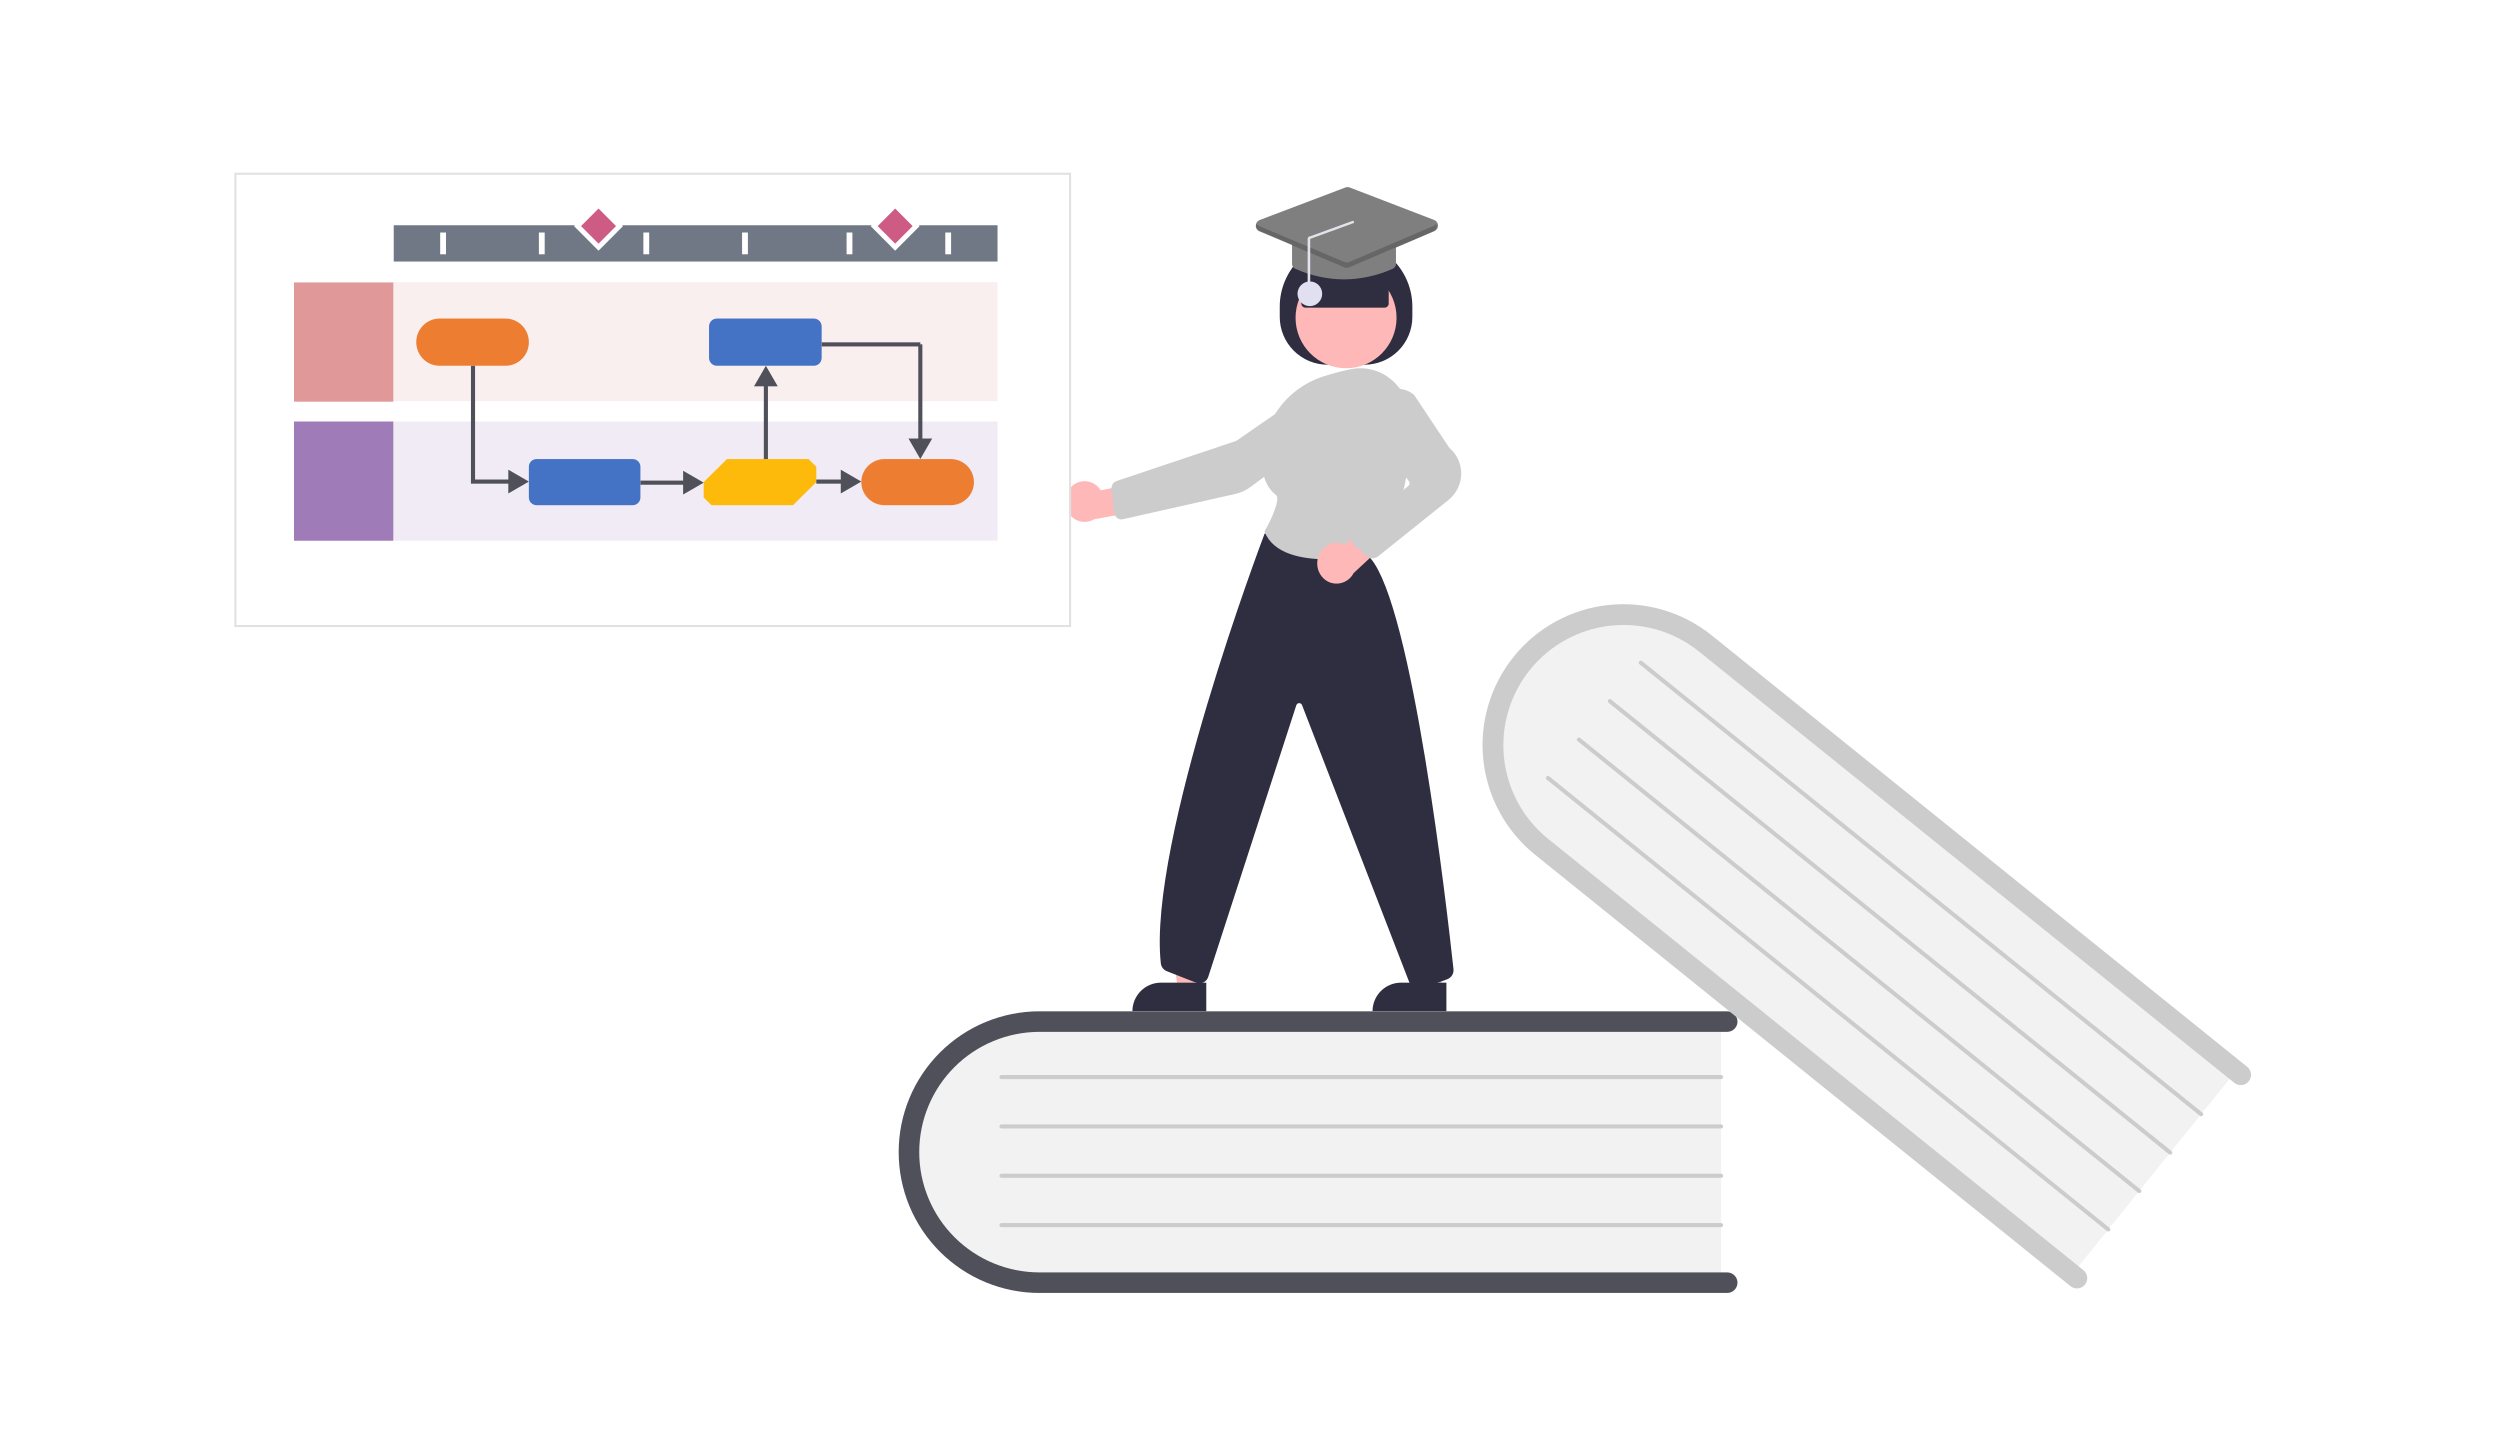 <svg width="1216" height="697" viewBox="0 0 1216 697" fill="none" xmlns="http://www.w3.org/2000/svg">
<path d="M837.114 494.896V624.896H511.414C474.305 624.896 444.114 595.736 444.114 559.896C444.114 524.056 474.306 494.896 511.414 494.896H837.114Z" fill="#F2F2F2"/>
<path d="M845.114 623.896C845.114 625.222 844.587 626.494 843.65 627.431C842.712 628.369 841.44 628.896 840.114 628.896H505.614C487.447 628.896 470.023 621.679 457.177 608.833C444.331 595.986 437.114 578.563 437.114 560.396C437.114 542.229 444.331 524.805 457.177 511.959C470.023 499.113 487.447 491.896 505.614 491.896H840.114C841.44 491.896 842.712 492.423 843.65 493.36C844.587 494.298 845.114 495.57 845.114 496.896C845.114 498.222 844.587 499.494 843.65 500.431C842.712 501.369 841.44 501.896 840.114 501.896H505.614C490.099 501.896 475.219 508.059 464.248 519.03C453.277 530.001 447.114 544.881 447.114 560.396C447.114 575.911 453.277 590.791 464.248 601.762C475.219 612.732 490.099 618.896 505.614 618.896H840.114C841.44 618.896 842.712 619.423 843.65 620.36C844.587 621.298 845.114 622.57 845.114 623.896Z" fill="#50505A"/>
<path d="M837.114 524.896H487.114C486.849 524.896 486.594 524.791 486.407 524.603C486.219 524.415 486.114 524.161 486.114 523.896C486.114 523.631 486.219 523.376 486.407 523.189C486.594 523.001 486.849 522.896 487.114 522.896H837.114C837.379 522.896 837.634 523.001 837.821 523.189C838.009 523.376 838.114 523.631 838.114 523.896C838.114 524.161 838.009 524.415 837.821 524.603C837.634 524.791 837.379 524.896 837.114 524.896Z" fill="#CCCCCC"/>
<path d="M837.114 548.896H487.114C486.849 548.896 486.594 548.791 486.407 548.603C486.219 548.415 486.114 548.161 486.114 547.896C486.114 547.631 486.219 547.376 486.407 547.189C486.594 547.001 486.849 546.896 487.114 546.896H837.114C837.379 546.896 837.634 547.001 837.821 547.189C838.009 547.376 838.114 547.631 838.114 547.896C838.114 548.161 838.009 548.415 837.821 548.603C837.634 548.791 837.379 548.896 837.114 548.896Z" fill="#CCCCCC"/>
<path d="M837.114 572.896H487.114C486.849 572.896 486.594 572.791 486.407 572.603C486.219 572.415 486.114 572.161 486.114 571.896C486.114 571.631 486.219 571.376 486.407 571.189C486.594 571.001 486.849 570.896 487.114 570.896H837.114C837.379 570.896 837.634 571.001 837.821 571.189C838.009 571.376 838.114 571.631 838.114 571.896C838.114 572.161 838.009 572.415 837.821 572.603C837.634 572.791 837.379 572.896 837.114 572.896Z" fill="#CCCCCC"/>
<path d="M837.114 596.896H487.114C486.849 596.896 486.594 596.791 486.407 596.603C486.219 596.415 486.114 596.161 486.114 595.896C486.114 595.631 486.219 595.376 486.407 595.189C486.594 595.001 486.849 594.896 487.114 594.896H837.114C837.379 594.896 837.634 595.001 837.821 595.189C838.009 595.376 838.114 595.631 838.114 595.896C838.114 596.161 838.009 596.415 837.821 596.603C837.634 596.791 837.379 596.896 837.114 596.896Z" fill="#CCCCCC"/>
<path d="M1088.83 519.367L1007.27 620.595L753.652 416.245C724.752 392.962 719.541 351.313 742.028 323.405C764.515 295.497 806.32 291.734 835.216 315.017L1088.83 519.367Z" fill="#F2F2F2"/>
<path d="M1014.12 624.836C1013.71 625.347 1013.2 625.772 1012.63 626.087C1012.05 626.402 1011.42 626.6 1010.77 626.67C1010.11 626.74 1009.45 626.681 1008.82 626.496C1008.19 626.311 1007.6 626.004 1007.09 625.592L746.625 415.72C739.62 410.076 733.796 403.107 729.484 395.212C725.173 387.318 722.458 378.651 721.496 369.707C720.534 360.763 721.343 351.717 723.877 343.086C726.411 334.454 730.62 326.406 736.264 319.402C741.908 312.397 748.876 306.573 756.771 302.261C764.666 297.95 773.333 295.235 782.277 294.273C791.221 293.311 800.267 294.12 808.898 296.654C817.53 299.188 825.577 303.397 832.582 309.041L1093.05 518.913C1093.56 519.325 1093.99 519.833 1094.3 520.41C1094.62 520.986 1094.81 521.619 1094.88 522.271C1094.95 522.924 1094.9 523.585 1094.71 524.215C1094.53 524.845 1094.22 525.432 1093.81 525.943C1093.39 526.455 1092.89 526.88 1092.31 527.195C1091.73 527.509 1091.1 527.707 1090.45 527.778C1089.8 527.848 1089.13 527.789 1088.5 527.604C1087.87 527.419 1087.29 527.112 1086.78 526.7L826.307 316.828C814.22 307.145 798.788 302.651 783.392 304.329C767.997 306.007 753.895 313.722 744.179 325.781C734.462 337.84 729.924 353.26 731.559 368.66C733.194 384.06 740.868 398.183 752.9 407.934L1013.37 617.806C1014.4 618.638 1015.06 619.846 1015.2 621.164C1015.34 622.482 1014.96 623.803 1014.12 624.836V624.836Z" fill="#CCCCCC"/>
<path d="M1070.01 542.727L797.471 323.127C797.367 323.045 797.28 322.944 797.215 322.828C797.15 322.712 797.11 322.585 797.094 322.453C797.079 322.322 797.091 322.189 797.128 322.061C797.165 321.934 797.226 321.815 797.309 321.712C797.393 321.609 797.495 321.524 797.612 321.461C797.728 321.397 797.856 321.358 797.988 321.345C798.12 321.332 798.253 321.345 798.38 321.383C798.506 321.422 798.624 321.485 798.726 321.57L1071.26 541.17C1071.37 541.252 1071.46 541.353 1071.52 541.469C1071.58 541.584 1071.63 541.712 1071.64 541.843C1071.66 541.975 1071.64 542.108 1071.61 542.235C1071.57 542.363 1071.51 542.481 1071.43 542.584C1071.34 542.687 1071.24 542.773 1071.12 542.836C1071.01 542.899 1070.88 542.939 1070.75 542.952C1070.62 542.965 1070.48 542.952 1070.36 542.913C1070.23 542.875 1070.11 542.811 1070.01 542.727Z" fill="#CCCCCC"/>
<path d="M1054.95 561.416L782.413 341.816C782.309 341.734 782.222 341.633 782.157 341.517C782.093 341.401 782.052 341.274 782.036 341.142C782.021 341.011 782.033 340.878 782.07 340.75C782.106 340.623 782.168 340.505 782.251 340.401C782.335 340.298 782.437 340.213 782.554 340.15C782.67 340.087 782.798 340.047 782.93 340.034C783.062 340.021 783.195 340.034 783.322 340.072C783.448 340.111 783.566 340.174 783.668 340.259L1056.21 559.853C1056.31 559.935 1056.4 560.036 1056.46 560.152C1056.53 560.267 1056.57 560.395 1056.58 560.526C1056.6 560.658 1056.59 560.791 1056.55 560.918C1056.51 561.046 1056.45 561.164 1056.37 561.267C1056.28 561.371 1056.18 561.456 1056.07 561.519C1055.95 561.582 1055.82 561.622 1055.69 561.635C1055.56 561.648 1055.42 561.635 1055.3 561.596C1055.17 561.558 1055.05 561.494 1054.95 561.41V561.416Z" fill="#CCCCCC"/>
<path d="M1039.89 580.104L767.355 360.504C767.153 360.336 767.024 360.095 766.998 359.834C766.972 359.572 767.049 359.311 767.214 359.106C767.379 358.902 767.618 358.77 767.88 358.74C768.141 358.71 768.403 358.785 768.61 358.947L1041.15 578.547C1041.25 578.629 1041.34 578.73 1041.4 578.846C1041.47 578.961 1041.51 579.089 1041.52 579.22C1041.54 579.352 1041.53 579.485 1041.49 579.612C1041.45 579.74 1041.39 579.858 1041.31 579.961C1041.23 580.064 1041.12 580.15 1041.01 580.213C1040.89 580.276 1040.76 580.315 1040.63 580.329C1040.5 580.342 1040.37 580.329 1040.24 580.29C1040.11 580.252 1040 580.188 1039.89 580.104Z" fill="#CCCCCC"/>
<path d="M1024.84 598.792L752.3 379.195C752.098 379.027 751.969 378.786 751.943 378.525C751.917 378.263 751.994 378.002 752.159 377.797C752.324 377.593 752.563 377.461 752.825 377.431C753.086 377.401 753.348 377.476 753.555 377.638L1026.09 597.238C1026.29 597.406 1026.42 597.646 1026.45 597.908C1026.48 598.169 1026.4 598.431 1026.23 598.635C1026.07 598.84 1025.83 598.972 1025.57 599.001C1025.31 599.031 1025.04 598.957 1024.84 598.795L1024.84 598.792Z" fill="#CCCCCC"/>
<path d="M701.081 481.232H689.649L684.212 437.132H701.085L701.081 481.232Z" fill="#FFB8B8"/>
<path d="M681.482 477.965H703.53V491.847H667.6C667.6 488.165 669.063 484.634 671.666 482.031C674.269 479.427 677.8 477.965 681.482 477.965Z" fill="#2F2E41"/>
<path d="M584.286 481.232H572.854L567.417 437.132H584.29L584.286 481.232Z" fill="#FFB8B8"/>
<path d="M564.688 477.965H586.736V491.847H550.806C550.806 488.165 552.269 484.634 554.872 482.031C557.475 479.427 561.006 477.965 564.688 477.965Z" fill="#2F2E41"/>
<path d="M622.471 154.143V149.143C622.471 140.59 625.869 132.387 631.917 126.339C637.965 120.291 646.168 116.893 654.721 116.893C663.274 116.893 671.477 120.291 677.525 126.339C683.573 132.387 686.971 140.59 686.971 149.143V154.143C686.971 160.309 684.521 166.223 680.161 170.583C675.801 174.943 669.887 177.393 663.721 177.393H645.721C639.555 177.393 633.641 174.943 629.281 170.583C624.921 166.223 622.471 160.309 622.471 154.143V154.143Z" fill="#2F2E41"/>
<path d="M654.721 179.114C668.286 179.114 679.282 168.117 679.282 154.553C679.282 140.988 668.286 129.992 654.721 129.992C641.156 129.992 630.16 140.988 630.16 154.553C630.16 168.117 641.156 179.114 654.721 179.114Z" fill="#FFB8B8"/>
<path d="M521.125 236.724C522.099 235.744 523.283 234.999 524.588 234.545C525.893 234.091 527.284 233.94 528.656 234.104C530.036 234.284 531.359 234.771 532.527 235.529C533.695 236.287 534.678 237.297 535.405 238.484L556.46 234.303L562 247.117L532.188 252.583C530.179 253.769 527.793 254.143 525.517 253.628C523.242 253.113 521.249 251.748 519.947 249.812C518.581 247.837 517.95 245.446 518.165 243.054C518.381 240.662 519.428 238.422 521.125 236.723V236.724Z" fill="#FFB8B8"/>
<path d="M635.573 190.123L635.848 190.561L601.322 214.441L543.064 233.973C542.277 234.257 541.609 234.8 541.171 235.513C540.732 236.226 540.55 237.067 540.652 237.898L541.923 249.391C541.976 249.893 542.131 250.38 542.378 250.82C542.625 251.261 542.96 251.646 543.361 251.953C543.751 252.25 544.202 252.458 544.68 252.563C545.159 252.668 545.655 252.667 546.134 252.56L600.964 240.221C603.634 239.619 606.147 238.458 608.335 236.814L647.122 207.834C648.546 206.741 649.672 205.308 650.398 203.667C651.125 202.026 651.428 200.228 651.28 198.44C651.157 196.656 650.58 194.934 649.604 193.436C648.628 191.939 647.285 190.715 645.703 189.883C644.154 189.088 642.418 188.731 640.682 188.85C638.945 188.969 637.274 189.559 635.848 190.557L635.573 190.123Z" fill="#CCCCCC"/>
<path d="M689.853 481.232C688.961 481.222 688.093 480.948 687.356 480.445C686.62 479.943 686.049 479.233 685.715 478.406L633.305 342.941C633.189 342.652 632.987 342.407 632.725 342.238C632.464 342.07 632.157 341.987 631.846 342.001C631.535 342.023 631.238 342.142 630.996 342.34C630.755 342.537 630.581 342.805 630.497 343.106L587.739 474.986C587.565 475.591 587.27 476.156 586.872 476.644C586.474 477.132 585.981 477.535 585.423 477.827C584.876 478.11 584.275 478.272 583.66 478.304C583.045 478.335 582.431 478.235 581.858 478.01L567.52 472.385C566.728 472.066 566.039 471.536 565.528 470.853C565.017 470.17 564.703 469.359 564.62 468.51C558.17 409.729 614.42 261.359 614.989 259.867L615.146 259.454L666.423 271.319L666.53 271.441C686.988 294.787 703.803 442.034 706.967 471.315C707.097 472.355 706.876 473.409 706.338 474.308C705.8 475.208 704.978 475.902 704 476.281L691.344 480.963C690.868 481.14 690.363 481.231 689.855 481.232H689.853Z" fill="#2F2E41"/>
<path d="M645.673 272.053C633.249 272.053 619.399 269.453 615.135 258.718L615.035 258.471L615.168 258.242C618.533 252.442 622.981 242.556 620.59 240.7C615.881 237.044 613.596 231.03 613.798 222.825C614.019 214.117 616.892 205.684 622.032 198.653C627.173 191.621 634.336 186.325 642.566 183.472V183.472C647.238 181.901 652.001 180.614 656.828 179.616C660.359 178.877 664.013 178.964 667.505 179.869C670.998 180.775 674.234 182.474 676.961 184.836C679.809 187.293 682.095 190.334 683.665 193.752C685.235 197.171 686.052 200.886 686.061 204.648C686.237 223.684 683.445 250.196 669.149 268.398C668.494 269.234 667.559 269.805 666.516 270.006C659.645 271.312 652.671 271.996 645.677 272.052L645.673 272.053Z" fill="#CCCCCC"/>
<path d="M641.051 271.34C641.344 270.105 641.881 268.942 642.631 267.918C643.38 266.895 644.327 266.031 645.416 265.379C646.504 264.727 647.712 264.299 648.968 264.12C650.224 263.942 651.503 264.016 652.73 264.34C653.228 264.486 653.712 264.674 654.178 264.903L670.165 249.628L681.283 257.492L658.42 278.736C657.447 280.661 655.841 282.191 653.871 283.068C651.901 283.945 649.688 284.116 647.607 283.551C646.393 283.192 645.264 282.594 644.285 281.792C643.306 280.99 642.497 280 641.907 278.881C640.674 276.567 640.369 273.87 641.055 271.34H641.051Z" fill="#FFB8B8"/>
<path d="M667.632 271.534C666.586 271.531 665.576 271.153 664.786 270.468L658.486 265.059C657.958 264.594 657.536 264.019 657.251 263.376C656.966 262.732 656.824 262.034 656.834 261.33C656.845 260.626 657.007 259.933 657.311 259.298C657.615 258.663 658.053 258.101 658.595 257.652L685.037 236.36C685.353 236.096 685.557 235.723 685.61 235.315C685.662 234.907 685.559 234.495 685.32 234.16L669 211.508C667.1 208.852 666.153 205.631 666.314 202.369C666.475 199.107 667.734 195.996 669.887 193.54V193.54C672.076 190.993 675.178 189.409 678.524 189.129C681.87 188.848 685.193 189.894 687.775 192.04L687.875 192.154L704.917 217.774C706.77 219.343 708.253 221.302 709.259 223.512C710.264 225.722 710.768 228.127 710.734 230.555C710.699 232.983 710.127 235.373 709.059 237.553C707.992 239.733 706.454 241.65 704.557 243.166L670.311 270.609C669.546 271.207 668.603 271.533 667.632 271.536V271.534Z" fill="#CCCCCC"/>
<path d="M632.965 147.643V135.453L654.721 125.953L675.465 135.453V147.643C675.465 148.173 675.254 148.682 674.879 149.057C674.504 149.432 673.995 149.643 673.465 149.643H634.965C634.435 149.643 633.926 149.432 633.551 149.057C633.176 148.682 632.965 148.173 632.965 147.643V147.643Z" fill="#2F2E41"/>
<path d="M653.723 135.896C645.517 135.842 637.413 134.067 629.935 130.686C629.49 130.488 629.112 130.164 628.847 129.755C628.583 129.346 628.443 128.868 628.445 128.381V107.924C628.446 107.254 628.712 106.611 629.186 106.137C629.66 105.663 630.303 105.397 630.973 105.396H676.473C677.143 105.397 677.786 105.663 678.26 106.137C678.734 106.611 679 107.254 679.001 107.924V128.381C679.003 128.868 678.863 129.345 678.598 129.755C678.334 130.164 677.956 130.487 677.511 130.686C670.033 134.067 661.929 135.842 653.723 135.896Z" fill="#7F7F7F"/>
<path d="M655.432 130.231C655.043 130.231 654.657 130.154 654.298 130.003L612.626 112.421C612.089 112.194 611.631 111.812 611.313 111.323C610.995 110.834 610.831 110.261 610.842 109.677C610.853 109.094 611.038 108.528 611.374 108.051C611.71 107.574 612.181 107.209 612.726 107.002L654.397 91.193C655.068 90.936 655.809 90.936 656.48 91.193L697.593 107.002C698.135 107.21 698.603 107.576 698.937 108.051C699.27 108.527 699.454 109.092 699.465 109.673C699.475 110.254 699.312 110.824 698.997 111.312C698.681 111.8 698.227 112.183 697.693 112.411L656.58 129.996C656.217 130.15 655.827 130.23 655.432 130.23V130.231Z" fill="#7F7F7F"/>
<path d="M637.114 148.896C640.428 148.896 643.114 146.21 643.114 142.896C643.114 139.582 640.428 136.896 637.114 136.896C633.8 136.896 631.114 139.582 631.114 142.896C631.114 146.21 633.8 148.896 637.114 148.896Z" fill="#E1E0F1"/>
<path opacity="0.2" d="M697.187 109.92L656.073 127.501C655.752 127.637 655.407 127.707 655.059 127.707C654.71 127.707 654.365 127.637 654.044 127.501L612.373 109.92C611.85 109.704 611.413 109.32 611.132 108.829C610.948 109.147 610.834 109.502 610.798 109.868C610.761 110.234 610.803 110.603 610.921 110.952C611.038 111.301 611.228 111.62 611.479 111.89C611.729 112.159 612.034 112.372 612.373 112.515L654.044 130.096C654.365 130.232 654.71 130.302 655.059 130.302C655.407 130.302 655.752 130.232 656.073 130.096L697.187 112.515C697.524 112.371 697.827 112.157 698.076 111.888C698.325 111.618 698.513 111.299 698.63 110.951C698.746 110.603 698.787 110.234 698.75 109.869C698.713 109.505 698.599 109.152 698.416 108.834C698.137 109.321 697.705 109.703 697.187 109.92Z" fill="black"/>
<path d="M636.665 137.8C636.831 137.8 636.991 137.734 637.108 137.616C637.226 137.499 637.292 137.339 637.292 137.173V116.186L657.977 108.65C658.059 108.651 658.141 108.636 658.218 108.606C658.294 108.575 658.364 108.53 658.423 108.473C658.482 108.416 658.53 108.347 658.562 108.272C658.595 108.196 658.612 108.115 658.614 108.032C658.615 107.95 658.6 107.868 658.569 107.792C658.539 107.715 658.494 107.645 658.437 107.586C658.379 107.527 658.311 107.48 658.235 107.447C658.16 107.415 658.078 107.397 657.996 107.396L637.311 114.932C637.144 114.928 636.979 114.958 636.824 115.02C636.669 115.082 636.529 115.175 636.411 115.293C636.292 115.409 636.198 115.548 636.133 115.702C636.069 115.856 636.036 116.02 636.037 116.187V137.174C636.037 137.256 636.053 137.338 636.085 137.414C636.117 137.49 636.163 137.559 636.221 137.617C636.28 137.675 636.349 137.721 636.425 137.753C636.501 137.784 636.583 137.8 636.665 137.8V137.8Z" fill="#E4E3EC"/>
<g filter="url(#filter0_d_625_303)">
<rect x="115" y="75" width="405" height="219" fill="white"/>
<rect x="114.5" y="74.5" width="406" height="220" stroke="#E1E1E1"/>
</g>
<path d="M485.203 137.213H143V195.117H485.203V137.213Z" fill="#E19898" fill-opacity="0.15"/>
<path d="M485.203 205.028H143V262.931H485.203V205.028Z" fill="#9F7CB8" fill-opacity="0.15"/>
<path d="M191.306 137.405H143V195.372H191.306V137.405Z" fill="#E19898"/>
<path d="M191.306 205.033H143V263H191.306V205.033Z" fill="#9F7CB8"/>
<path fill-rule="evenodd" clip-rule="evenodd" d="M353.603 223.286H393.266L397.044 227.024V234.501L385.711 245.717H346.048L342.27 241.978V234.501L353.603 223.286Z" fill="#FEBA0A"/>
<path fill-rule="evenodd" clip-rule="evenodd" d="M344.879 158.775C344.879 156.664 346.572 154.949 348.656 154.949H395.874C397.958 154.949 399.652 156.664 399.652 158.775V174.077C399.652 176.187 397.958 177.902 395.874 177.902H348.656C346.572 177.902 344.879 176.187 344.879 174.077V158.775Z" fill="#4472C4"/>
<path fill-rule="evenodd" clip-rule="evenodd" d="M257.241 227.024C257.241 224.962 258.919 223.286 260.983 223.286H307.752C309.816 223.286 311.493 224.962 311.493 227.024V241.978C311.493 244.04 309.816 245.717 307.752 245.717H260.983C258.919 245.717 257.241 244.04 257.241 241.978V227.024Z" fill="#4472C4"/>
<path fill-rule="evenodd" clip-rule="evenodd" d="M202.468 166.426C202.468 160.088 207.543 154.949 213.801 154.949H245.909C252.167 154.949 257.241 160.088 257.241 166.426C257.241 172.763 252.167 177.902 245.909 177.902H213.801C207.543 177.902 202.468 172.763 202.468 166.426Z" fill="#ED7D31"/>
<path fill-rule="evenodd" clip-rule="evenodd" d="M418.953 234.501C418.953 228.308 424.027 223.286 430.285 223.286H462.394C468.652 223.286 473.726 228.308 473.726 234.501C473.726 240.695 468.652 245.717 462.394 245.717H430.285C424.027 245.717 418.953 240.695 418.953 234.501Z" fill="#ED7D31"/>
<path d="M485.203 109.566H191.513V127.215H485.203V109.566Z" fill="#707885"/>
<path d="M216.928 113.096H214.105V123.685H216.928V113.096Z" fill="white"/>
<path d="M315.767 113.096H312.943V123.685H315.767V113.096Z" fill="white"/>
<path d="M414.605 113.096H411.781V123.685H414.605V113.096Z" fill="white"/>
<path d="M264.935 113.096H262.111V123.685H264.935V113.096Z" fill="white"/>
<path d="M363.774 113.096H360.95V123.685H363.774V113.096Z" fill="white"/>
<path d="M462.611 113.096H459.788V123.685H462.611V113.096Z" fill="white"/>
<path d="M435.406 120.231L434.547 119.373L426.041 110.825L425.19 109.974L426.041 109.123L434.547 100.572L435.406 99.713L436.264 100.572L444.771 109.119L445.621 109.97L444.771 110.821L436.262 119.367L435.406 120.231Z" fill="#CD5B84"/>
<path d="M435.406 101.426L426.895 109.97L435.404 118.516L443.916 109.97L435.406 101.426ZM435.406 98L437.118 99.721L445.627 108.267L447.325 109.973L445.625 111.679L437.117 120.225L435.404 121.946L433.692 120.225L425.186 111.679L423.487 109.972L425.184 108.267L433.693 99.721L435.406 98Z" fill="white"/>
<path d="M291.124 120.231L290.266 119.373L281.759 110.825L280.909 109.974L281.759 109.123L290.266 100.572L291.124 99.713L291.983 100.572L300.489 109.119L301.34 109.97L300.489 110.821L291.981 119.367L291.124 120.231Z" fill="#CD5B84"/>
<path d="M291.124 101.426L282.614 109.97L291.122 118.516L299.635 109.97L291.124 101.426ZM291.124 98L292.837 99.721L301.346 108.267L303.044 109.973L301.344 111.679L292.835 120.225L291.123 121.946L289.41 120.225L280.905 111.679L279.205 109.972L280.903 108.267L289.412 99.721L291.124 98Z" fill="white"/>
<line x1="230.072" y1="177.902" x2="230.072" y2="234.24" stroke="#50505A" stroke-width="2"/>
<path d="M257.241 234.24L247.241 228.467V240.014L257.241 234.24ZM229.072 235.24H248.241V233.24H229.072V235.24Z" fill="#50505A"/>
<path d="M342.27 234.762L332.27 228.988V240.535L342.27 234.762ZM311.493 235.762H333.27V233.762H311.493V235.762Z" fill="#50505A"/>
<path d="M372.526 177.902L366.753 187.902L378.3 187.902L372.526 177.902ZM373.526 223.286L373.526 186.902L371.526 186.902L371.526 223.286L373.526 223.286Z" fill="#50505A"/>
<path d="M418.953 234.24L408.953 228.467V240.014L418.953 234.24ZM397.044 235.24H409.953V233.24H397.044V235.24Z" fill="#50505A"/>
<line x1="399.652" y1="167.512" x2="447.644" y2="167.512" stroke="#50505A" stroke-width="2"/>
<path d="M447.644 223.286L453.417 213.286L441.87 213.286L447.644 223.286ZM446.644 167.469L446.644 214.286L448.644 214.286L448.644 167.469L446.644 167.469Z" fill="#50505A"/>
<defs>
<filter id="filter0_d_625_303" x="94" y="64" width="447" height="261" filterUnits="userSpaceOnUse" color-interpolation-filters="sRGB">
<feFlood flood-opacity="0" result="BackgroundImageFix"/>
<feColorMatrix in="SourceAlpha" type="matrix" values="0 0 0 0 0 0 0 0 0 0 0 0 0 0 0 0 0 0 127 0" result="hardAlpha"/>
<feOffset dy="10"/>
<feGaussianBlur stdDeviation="10"/>
<feComposite in2="hardAlpha" operator="out"/>
<feColorMatrix type="matrix" values="0 0 0 0 0.133 0 0 0 0 0.133 0 0 0 0 0.133 0 0 0 0.1 0"/>
<feBlend mode="normal" in2="BackgroundImageFix" result="effect1_dropShadow_625_303"/>
<feBlend mode="normal" in="SourceGraphic" in2="effect1_dropShadow_625_303" result="shape"/>
</filter>
</defs>
</svg>
